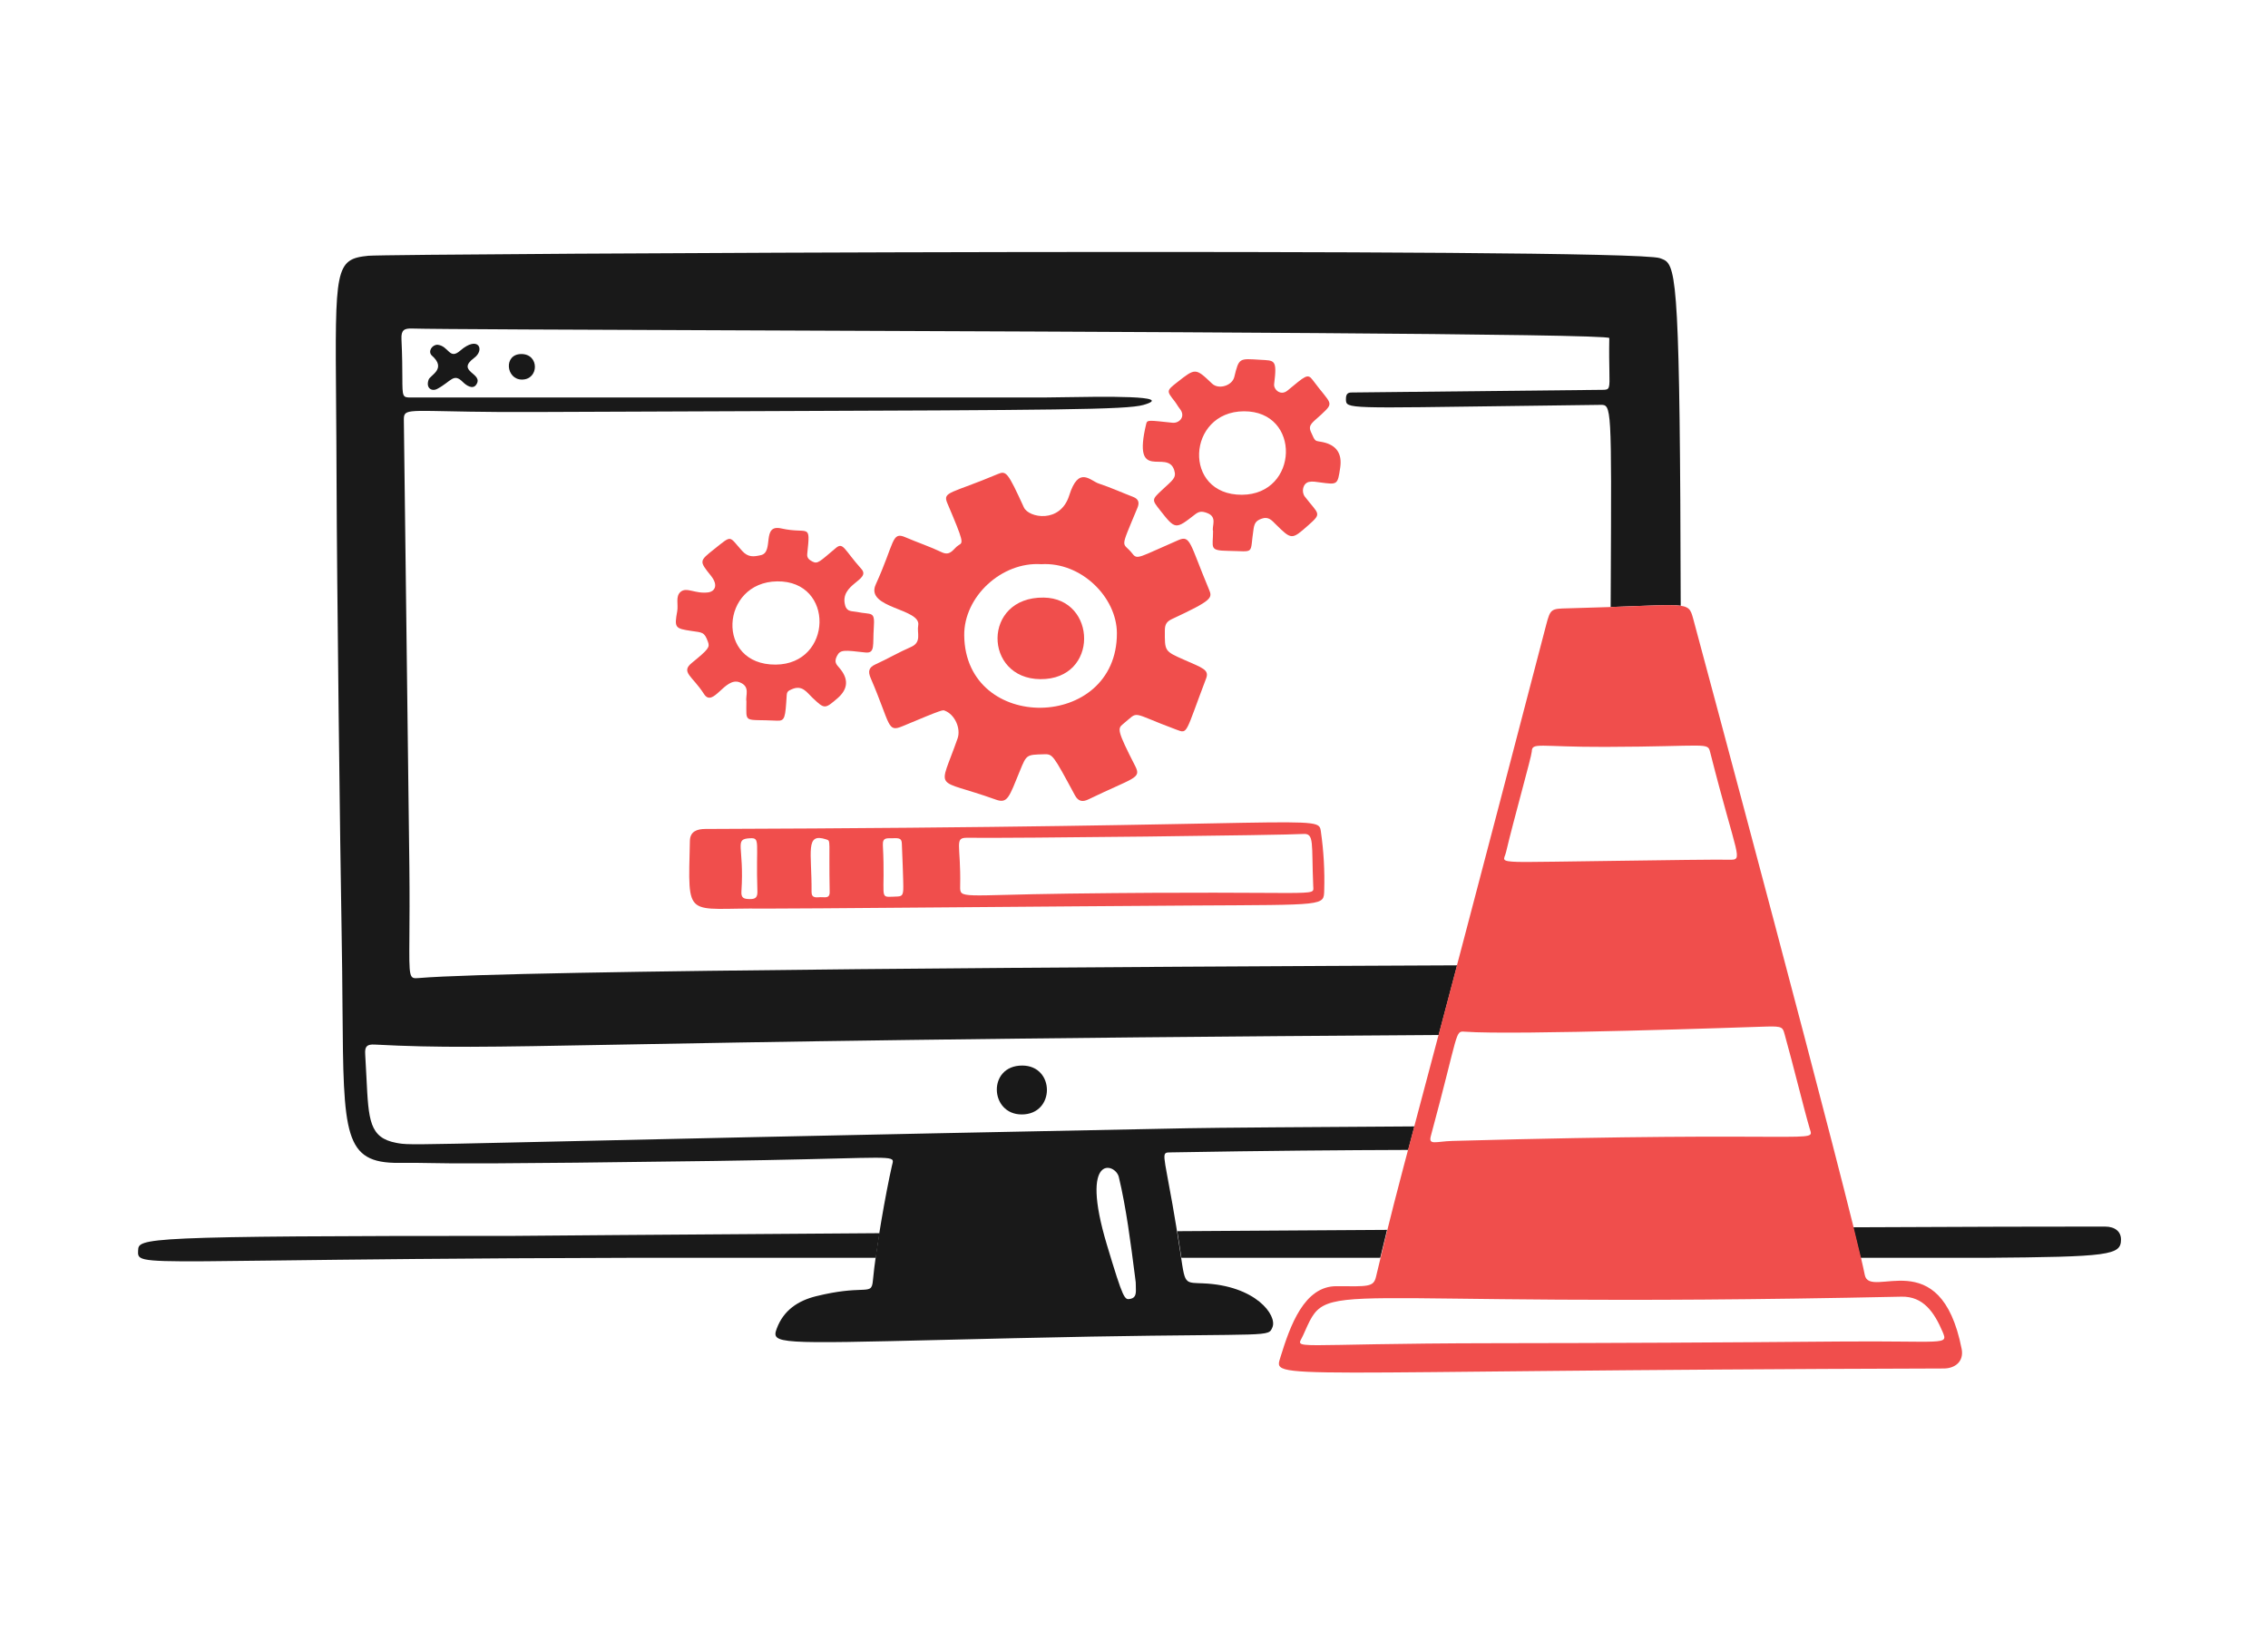 <?xml version="1.0" encoding="UTF-8"?> <svg xmlns="http://www.w3.org/2000/svg" width="153" height="110" viewBox="0 0 153 110" fill="none"><path fill-rule="evenodd" clip-rule="evenodd" d="M59.334 83.203C45.041 83.302 34.76 83.379 34.76 83.385C9.361 83.385 9.355 83.53 9.317 84.373L9.316 84.383V84.385C9.31 84.514 9.306 84.621 9.344 84.711C9.535 85.16 10.815 85.144 18.535 85.047C23.419 84.987 30.881 84.893 42.275 84.866H59.084C59.156 84.337 59.241 83.774 59.333 83.203H59.334ZM79.697 84.866L79.661 84.624C79.576 84.06 79.495 83.543 79.418 83.069C84.078 83.039 88.843 83.009 93.572 82.98C93.426 83.57 93.276 84.184 93.112 84.866H79.697ZM133.83 84.866H125.508C125.376 84.303 125.207 83.609 125.008 82.806C132.481 82.772 138.508 82.752 142.005 82.757V82.758C142.681 82.758 143.083 83.096 143.083 83.627C143.083 84.689 142.359 84.801 133.83 84.866Z" fill="#191919"></path><path d="M68.926 75.192C66.754 75.192 66.608 71.893 68.958 71.893C71.179 71.893 71.195 75.192 68.926 75.192Z" fill="#191919"></path><path d="M29.513 23.26C30.286 23.34 30.302 24.306 31.042 23.662C32.265 22.599 32.732 23.598 31.992 24.144C30.704 25.095 32.68 25.172 32.12 25.963C31.894 26.284 31.476 26.028 31.219 25.77C30.591 25.143 30.451 25.73 29.497 26.238C29.129 26.434 28.707 26.189 28.917 25.61C29.029 25.303 30.156 24.885 29.126 23.984C28.853 23.711 29.142 23.26 29.512 23.26H29.513Z" fill="#191919"></path><path d="M35.162 23.887C36.401 23.879 36.368 25.61 35.21 25.61C34.132 25.61 33.955 23.896 35.162 23.887Z" fill="#191919"></path><path d="M80.545 61.095C72.514 61.141 52.655 61.321 51.529 61.304C46.202 61.226 46.415 62.173 46.54 56.734C46.554 56.091 47.023 55.931 47.586 55.93C89.124 55.792 88.938 54.9 89.107 56.106C89.296 57.417 89.371 58.741 89.332 60.065C89.297 61.127 89.46 61.044 80.545 61.095V61.095ZM65.272 56.525C64.339 56.512 64.832 56.927 64.773 59.792C64.755 60.677 64.789 60.384 72.127 60.291C89.251 60.074 88.624 60.565 88.591 59.792C88.466 56.879 88.687 56.204 87.898 56.268C86.885 56.349 68.281 56.567 65.271 56.525H65.272ZM60.839 56.931C60.826 56.594 60.72 56.528 60.202 56.557C59.881 56.575 59.529 56.461 59.558 57.024C59.747 60.56 59.255 60.543 60.251 60.5C60.759 60.478 60.904 60.523 60.934 60.033C60.957 59.655 60.846 57.098 60.839 56.932V56.931ZM54.747 60.162C54.742 60.645 55.1 60.532 55.358 60.532C55.616 60.516 55.98 60.66 55.97 60.178C55.903 56.638 56.068 56.745 55.745 56.637C54.287 56.15 54.771 57.49 54.748 60.162H54.747ZM50.016 60.146C49.986 60.597 50.192 60.653 50.563 60.661C50.965 60.67 51.108 60.549 51.094 60.13C50.982 56.799 51.319 56.52 50.595 56.557C49.484 56.614 50.223 57.057 50.016 60.146Z" fill="#F04E4C"></path><path d="M64.597 49.83C64.838 49.138 64.401 48.194 63.728 47.947C63.598 47.9 63.676 47.824 60.895 48.993C59.832 49.441 60.1 48.916 58.739 45.758C58.545 45.308 58.595 45.036 59.061 44.824C59.867 44.459 60.638 44.005 61.459 43.65C62.199 43.329 61.845 42.701 61.942 42.202C62.167 41.043 58.338 41.059 59.078 39.434C60.366 36.602 60.14 35.845 61.073 36.247C61.894 36.601 62.73 36.876 63.535 37.261C64.147 37.552 64.323 36.985 64.678 36.778C64.983 36.599 65.025 36.581 63.905 33.944C63.57 33.156 64.153 33.318 67.317 31.982C67.882 31.744 67.985 31.866 69.072 34.235C69.395 34.941 71.528 35.343 72.129 33.43C72.767 31.4 73.545 32.434 74.124 32.625C74.912 32.885 75.671 33.231 76.442 33.526C76.814 33.669 76.879 33.913 76.731 34.267C75.492 37.251 75.718 36.487 76.394 37.356C76.731 37.791 76.827 37.595 79.499 36.439C80.32 36.084 80.263 36.678 81.559 39.77C81.802 40.349 81.797 40.49 79.065 41.766C78.712 41.931 78.584 42.12 78.582 42.523C78.573 43.939 78.547 43.928 79.885 44.518C81.137 45.069 81.586 45.192 81.366 45.773C79.938 49.528 80.144 49.52 79.37 49.233C76.156 48.044 76.902 47.926 75.765 48.847C75.382 49.157 75.348 49.274 76.586 51.696C77.016 52.535 76.495 52.448 73.432 53.931C73.031 54.127 72.741 54.077 72.515 53.659C71.02 50.889 71.018 50.875 70.423 50.891C69.248 50.923 69.254 50.909 68.813 51.985C68.067 53.807 67.977 54.238 67.172 53.948C62.956 52.432 63.31 53.514 64.597 49.828V49.83ZM70.245 38.066C67.574 37.889 65.015 40.255 65.047 42.878C65.127 49.476 75.371 49.331 75.346 42.717C75.337 40.303 72.948 37.905 70.245 38.066H70.245Z" fill="#F04E4C"></path><path d="M50.354 47.32C50.273 46.934 50.645 46.318 49.887 46.032C48.891 45.657 48.103 47.785 47.489 46.821C46.719 45.611 45.896 45.358 46.668 44.729C47.812 43.797 47.888 43.668 47.762 43.313C47.516 42.622 47.376 42.681 46.652 42.572C45.542 42.405 45.481 42.364 45.686 41.237C45.768 40.787 45.556 40.238 45.911 39.934C46.328 39.578 46.892 40.089 47.794 39.966C48.164 39.915 48.513 39.535 47.955 38.84C47.159 37.847 47.165 37.856 48.196 37.037C49.417 36.068 49.153 36.161 50.063 37.166C50.469 37.614 50.836 37.569 51.334 37.455C52.236 37.248 51.35 35.348 52.702 35.653C54.569 36.073 54.688 35.205 54.456 37.375C54.427 37.649 54.587 37.773 54.81 37.89C55.168 38.077 55.31 37.875 56.388 36.973C56.887 36.555 56.934 37.071 58.11 38.389C58.785 39.147 56.606 39.389 57.016 40.852C57.142 41.303 57.498 41.222 57.804 41.286C58.818 41.497 59.027 41.189 58.947 42.348C58.865 43.523 59.059 44.101 58.367 44.022C56.935 43.858 56.69 43.827 56.468 44.247C56.239 44.679 56.436 44.843 56.629 45.068C57.262 45.807 57.219 46.489 56.5 47.111C55.634 47.854 55.628 47.854 54.794 47.063C54.423 46.71 54.12 46.198 53.426 46.499C53.201 46.598 53.088 46.644 53.072 46.901C52.976 48.431 52.96 48.651 52.412 48.624C50.128 48.508 50.352 48.865 50.352 47.32L50.354 47.32ZM52.333 44.841C56.179 44.81 56.324 39.175 52.43 39.225C48.6 39.273 48.245 44.875 52.333 44.841Z" fill="#F04E4C"></path><path d="M81.832 35.829C81.736 35.491 82.156 34.873 81.415 34.606C81.094 34.49 80.898 34.491 80.626 34.702C79.297 35.736 79.296 35.744 78.26 34.429C77.7 33.718 77.693 33.717 78.372 33.078C79.11 32.382 79.386 32.257 79.209 31.709C78.741 30.261 76.349 32.648 77.326 28.587C77.392 28.314 77.52 28.358 79.097 28.523C79.548 28.571 80.012 28.107 79.596 27.589C79.466 27.428 79.369 27.237 79.242 27.075C78.689 26.37 78.68 26.368 79.419 25.787C80.644 24.824 80.648 24.815 81.769 25.884C82.205 26.3 83.12 26.029 83.266 25.434C83.585 24.13 83.588 24.187 85.02 24.275C85.986 24.334 86.165 24.229 85.954 25.917C85.909 26.271 86.386 26.735 86.855 26.351C88.041 25.378 88.209 25.175 88.545 25.627C89.808 27.326 90.055 27.104 89.124 27.977C88.559 28.505 88.221 28.653 88.432 29.135C88.751 29.861 88.689 29.715 89.221 29.827C90.154 30.022 90.551 30.597 90.411 31.549C90.237 32.725 90.235 32.707 89.043 32.547C88.802 32.515 88.543 32.462 88.303 32.515C87.898 32.604 87.769 33.176 88.029 33.513C88.97 34.727 89.203 34.606 88.254 35.444C87.143 36.424 87.136 36.434 86.066 35.379C85.806 35.123 85.582 34.828 85.117 34.993C84.761 35.119 84.632 35.267 84.569 35.669C84.288 37.471 84.73 37.193 82.831 37.166C81.544 37.147 81.833 36.957 81.833 35.831L81.832 35.829ZM83.78 33.382C87.626 33.366 87.803 27.725 83.908 27.75C80.062 27.773 79.756 33.399 83.78 33.382Z" fill="#F04E4C"></path><path d="M70.181 45.823C66.335 45.791 66.254 40.267 70.406 40.319C74.011 40.364 74.156 45.855 70.181 45.823Z" fill="#F04E4C"></path><path fill-rule="evenodd" clip-rule="evenodd" d="M94.998 77.585C90.716 77.599 85.462 77.639 79.016 77.751C78.828 77.755 78.701 77.749 78.628 77.809C78.364 78.027 78.811 79.109 79.644 84.624C79.82 85.791 79.873 86.249 80.127 86.436C80.313 86.574 80.608 86.566 81.14 86.587C84.729 86.728 86.173 88.758 85.84 89.548C85.804 89.631 85.777 89.7 85.734 89.758C85.38 90.235 83.971 89.928 68.411 90.288L63.895 90.395C52.42 90.674 52.014 90.683 52.398 89.644C52.855 88.408 53.829 87.759 55.053 87.456C56.564 87.082 57.472 87.049 58.022 87.029C58.69 87.005 58.83 87 58.883 86.426C59.078 84.301 59.763 80.438 60.17 78.653C60.207 78.493 60.254 78.376 60.221 78.294C60.077 77.939 58.448 78.189 48.117 78.331C32.755 78.543 30.472 78.5 28.969 78.471C28.399 78.461 27.94 78.451 26.922 78.46C23.188 78.49 23.173 76.574 23.105 67.995C23.094 66.264 23.074 64.532 23.044 62.801C22.946 57.506 22.724 38.999 22.706 32.643C22.7 30.608 22.686 28.847 22.674 27.321C22.6 18.09 22.595 17.48 24.846 17.257C26.295 17.113 109.93 16.681 111.975 17.418C112.074 17.454 112.167 17.485 112.252 17.528C113.121 17.968 113.333 19.704 113.381 40.869C112.706 40.774 111.39 40.859 108.655 40.956L108.662 39.562C108.72 27.31 108.72 27.306 107.968 27.316C92.741 27.492 91.032 27.647 90.826 27.163C90.8 27.102 90.799 27.029 90.797 26.946C90.784 26.471 91.027 26.475 91.303 26.479H91.376L108.113 26.302C108.596 26.302 108.595 26.239 108.57 25.054C108.56 24.543 108.545 23.823 108.563 22.809C108.569 22.511 75.002 22.384 51.092 22.293C38.94 22.247 29.283 22.211 27.791 22.166V22.166C27.276 22.151 27.054 22.264 27.083 22.875C27.138 24.056 27.141 24.884 27.143 25.466C27.147 26.772 27.148 26.829 27.727 26.817H70.536C70.813 26.815 71.196 26.809 71.643 26.802C74.352 26.756 79.388 26.67 77.138 27.32C75.999 27.649 71.159 27.666 50.598 27.742C46.404 27.757 41.556 27.776 35.952 27.799C28.987 27.828 27.583 27.525 27.309 27.952C27.237 28.061 27.242 28.219 27.245 28.443L27.615 58.425C27.638 60.538 27.626 62.067 27.618 63.171C27.596 66.035 27.596 66.044 28.259 65.988C34.702 65.445 77.42 65.222 98.3 65.131C97.835 66.892 97.423 68.448 97.056 69.832C66.751 70.022 50.98 70.311 41.599 70.484C32.757 70.647 29.59 70.705 25.28 70.477C24.749 70.449 24.604 70.605 24.636 71.121C24.672 71.697 24.698 72.223 24.721 72.702C24.862 75.589 24.92 76.765 26.728 77.108L26.896 77.138C28.014 77.333 29.203 77.121 79.965 76.126V76.125C81.99 76.085 88.604 76.041 95.418 75.999L94.998 77.585ZM76.263 87.633H76.264C76.651 87.554 76.639 87.23 76.624 86.801C76.62 86.709 76.618 86.615 76.617 86.523L76.558 86.055C76.283 83.907 75.968 81.449 75.475 79.409C75.249 78.476 72.801 77.752 74.67 83.98C75.796 87.729 75.862 87.715 76.263 87.633Z" fill="#191919"></path><path d="M86.387 91.543C87.033 89.452 87.98 86.763 90.169 86.78C92.293 86.796 92.66 86.843 92.824 86.152C94.761 78.015 94.411 80.133 104.299 42.185C104.592 41.06 104.637 41.071 105.78 41.043C114.003 40.839 113.864 40.45 114.229 41.767C114.291 41.993 124.866 81.309 125.8 86.024C126.138 87.73 130.909 83.734 132.334 91.013C132.497 91.849 131.899 92.33 131.127 92.332C85.18 92.461 85.875 93.202 86.388 91.543H86.387ZM122.082 76.142C121.72 74.921 120.961 71.816 120.392 69.785C120.264 69.329 120.256 69.229 119.184 69.262C117.914 69.301 102.191 69.858 98.811 69.608C98.135 69.558 98.442 69.556 96.526 76.641C96.347 77.3 96.863 77.01 97.974 76.979C122.95 76.287 122.397 77.206 122.082 76.142H122.082ZM124.077 90.513C131.206 90.451 131.449 90.803 131.046 89.853C130.484 88.533 129.742 87.456 128.278 87.487C87.787 88.359 89.754 86.009 87.9 90.111C87.434 91.141 86.597 90.642 100.935 90.626C108.66 90.618 116.369 90.58 124.077 90.513ZM116.642 58.005C117.659 58.022 117.199 57.964 115.371 50.763C115.191 50.055 115.275 50.372 108.306 50.393C103.768 50.406 103.358 50.056 103.333 50.715C103.321 51.037 102.121 55.271 101.595 57.506C101.485 57.974 101.139 58.119 102.428 58.154C103.539 58.185 114.631 57.972 116.642 58.004V58.005Z" fill="#F04E4C"></path></svg> 
